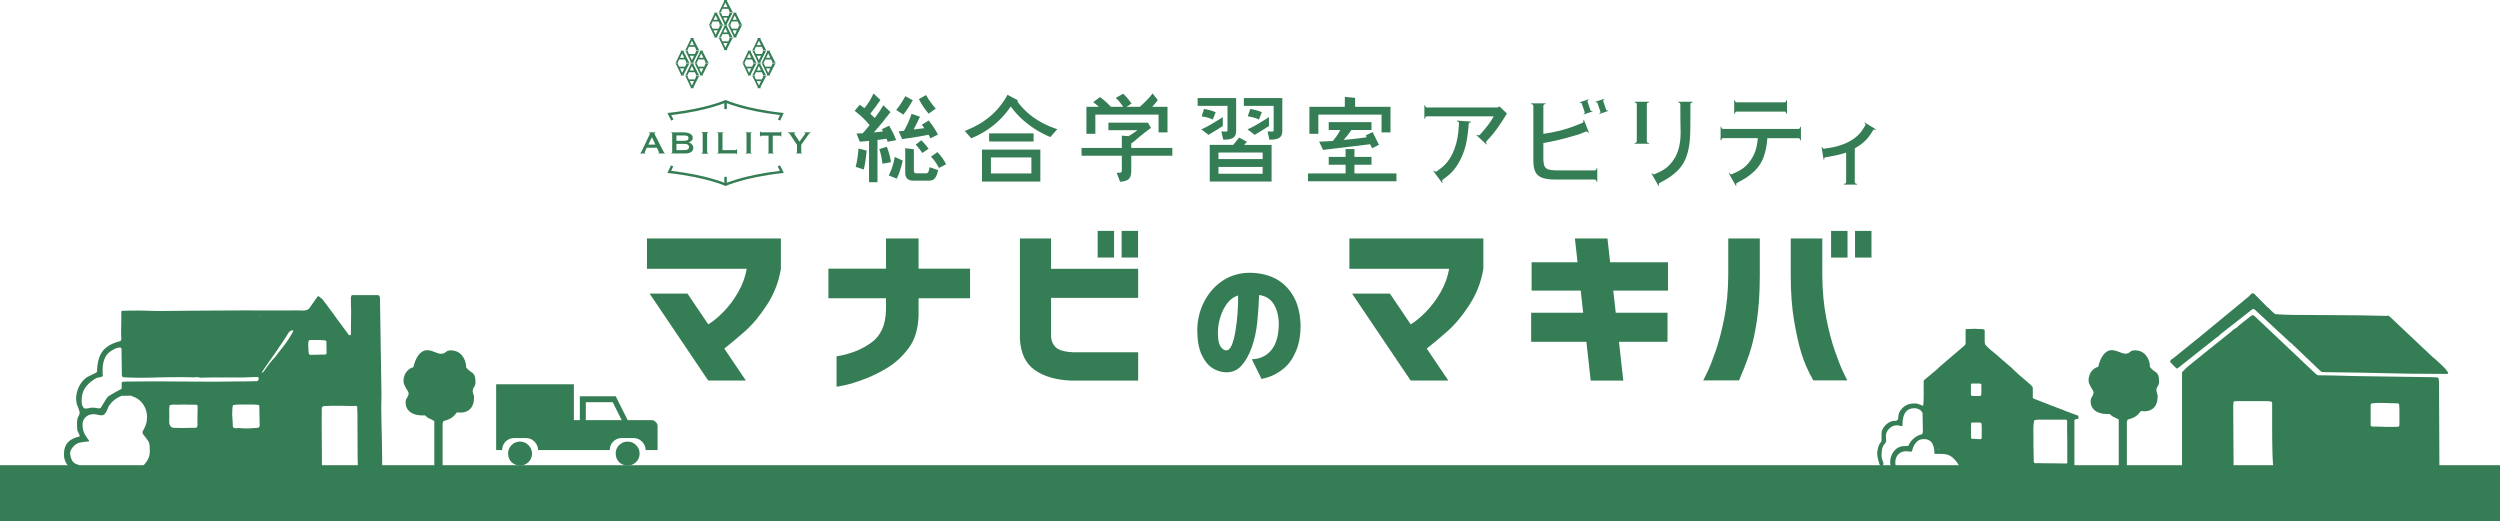<?xml version="1.0" encoding="UTF-8"?>
<svg id="_レイヤー_2" data-name="レイヤー 2" xmlns="http://www.w3.org/2000/svg" viewBox="0 0 2570.59 535.78">
  <defs>
    <style>
      .cls-1 {
        fill: #357d54;
      }
    </style>
  </defs>
  <g id="Design">
    <g>
      <path class="cls-1" d="M510.16,462.75v-67.61h79.91v36.88h6.15v-24.59h36.88l6.15,12.29,6.15,12.29h24.59c1.66,0,3.07,.64,4.23,1.92,1.28,1.15,1.92,2.56,1.92,4.22v24.59h-12.29c0-3.33-1.22-6.21-3.65-8.65-2.43-2.43-5.31-3.65-8.64-3.65h-12.29c-3.46,0-6.41,1.22-8.84,3.65-2.31,2.43-3.46,5.32-3.46,8.65h-73.76c0-3.33-1.22-6.21-3.65-8.65-2.43-2.43-5.31-3.65-8.64-3.65h-12.29c-3.46,0-6.4,1.22-8.84,3.65-2.3,2.43-3.46,5.32-3.46,8.65h-6.15Zm15.75,12.44c-2.31-2.43-3.46-5.38-3.46-8.84s1.15-6.21,3.46-8.64c2.43-2.43,5.38-3.65,8.84-3.65s6.21,1.22,8.64,3.65c2.43,2.43,3.65,5.31,3.65,8.64s-1.22,6.4-3.65,8.84c-2.43,2.3-5.32,3.46-8.64,3.46s-6.41-1.15-8.84-3.46Zm113.33-43.18l-6.15-12.29-3.07-6.15h-27.66v18.44h36.88Zm-2.69,43.18c-2.31-2.43-3.46-5.38-3.46-8.84s1.15-6.21,3.46-8.64c2.43-2.43,5.37-3.65,8.83-3.65s6.21,1.22,8.64,3.65c2.43,2.43,3.65,5.31,3.65,8.64s-1.22,6.4-3.65,8.84c-2.43,2.3-5.32,3.46-8.64,3.46s-6.41-1.15-8.83-3.46Z"/>
      <path class="cls-1" d="M487.51,397.94c-.95,1.23-1.42,2.58-1.42,4.03v.88c0,.29,.22,1.13,.66,2.5,.44,1.39,.66,2.23,.66,2.52v.88c0,5.53-1.53,9.64-4.59,12.33-3.05,2.69-7.35,3.67-12.87,2.95l-.88,.87c-1.9,2.47-3.82,4.25-5.78,5.35-1.98,1.09-4.41,2.01-7.32,2.73l-.88,2.19v47.57h-8.52v-49.76l-1.52-.87c-.88-.59-1.65-.99-2.3-1.2-.66-.22-1.23-.47-1.74-.76-.51-.29-1.1-.66-1.75-1.1-.66-.44-1.41-1.08-2.29-1.96-2.19,.15-4.44,.08-6.77-.22-2.34-.28-4.48-.94-6.43-1.96-1.98-1.02-3.58-2.44-4.81-4.26-1.24-1.82-1.87-4.11-1.87-6.88,0-1.89,.51-3.56,1.54-5.02,1.02-1.46,1.53-2.92,1.53-4.37,0-.58-.29-1.35-.88-2.29-.59-.94-1.21-1.97-1.86-3.06-.64-1.09-1.23-2.26-1.74-3.49-.52-1.23-.77-2.51-.77-3.82,0-2.47,.59-4.91,1.76-7.31,1.15-2.4,3.05-4.33,5.67-5.79,.29-.43,.77-.61,1.43-.54,.64,.07,1.11-.25,1.41-.99,.44-1.89,1.06-3.89,1.86-6,.79-2.11,1.85-4.04,3.16-5.79,1.3-1.75,2.87-3.13,4.68-4.15,1.83-1.02,3.97-1.31,6.45-.87,1.89,.29,3.97,.94,6.27,1.96,2.29,1.02,4.28,1.53,5.98,1.53,1.86,0,3.45-.59,4.77-1.75,1.32-1.17,2.91-1.75,4.81-1.75,5.08,0,9.05,1.75,11.88,5.24,2.84,3.49,4.26,7.57,4.26,12.22,1.32,1.74,2.54,2.98,3.71,3.71,1.17,.73,2.17,1.45,3.05,2.18,.88,.72,1.57,1.78,2.09,3.16,.49,1.38,.75,3.53,.75,6.43,0,1.89-.47,3.46-1.41,4.7Z"/>
      <path class="cls-1" d="M393.12,479.69c-.07,.82-.35,1.61-.85,2.36l-.57,.38-19.08,.38-3.59-.35-.57-.36c0-.24-.09-.69-.28-1.34-.19-.66-.29-1.11-.29-1.34v-2.46c0-1.01-.03-2.11-.09-3.31-.07-1.19-.1-2.36-.1-3.5v-2.07c-.12-7.18-.16-14.29-.09-21.35,.07-7.05,.03-14.23-.09-21.54,0-.25-.03-.69-.09-1.33-.06-.63-.1-1.32-.1-2.08v-3.4c-.26-.75-.78-1.1-1.6-1.04-.82,.06-1.48,.1-1.99,.1h-2.83c-1.51,0-3.15-.03-4.91-.1-1.77-.07-3.4-.1-4.92-.1h-10.2c-.37,0-.94,.03-1.7,.1-.76,.06-1.58,.1-2.46,.1h-3.59c-.63,.25-1.1,.47-1.41,.66-.32,.19-.61,.6-.86,1.23-.13,10.33-.13,20.53,0,30.61,.12,10.07,.19,20.28,.19,30.6,0,.26-.03,.63-.1,1.13-.06,.51-.34,.88-.84,1.13h-14.93c-1.27,0-2.52,.1-3.78,.28-1.25,.19-2.39,.28-3.4,.28h-7.37c-2.77,0-5.7-.03-8.79-.09-3.09-.07-6.01-.13-8.78-.19-2.77-.07-4.72-.16-5.86-.28h-32.69c-9.7,0-19.46,.25-29.29,.76-.5,0-1.61-.12-3.31-.38-1.7-.26-2.74-.38-3.11-.38-.88,0-2.52,.1-4.92,.28-2.39,.19-4.9,.28-7.56,.28s-5.2,.03-7.65,.1c-2.46,.06-4.13,.09-5.01,.09-.25,0-.84-.12-1.79-.38-.94-.26-1.54-.38-1.79-.38h-.38c-.75,.21-1.41,.42-1.98,.63-.57,.2-1.18,.32-1.79,.32-2.77,.12-5.67,.15-8.7,.09-3.02-.07-5.92-.41-8.69-1.04h-1.32c-1.01,0-1.86,.07-2.54,.19-.7,.13-1.36,.25-1.99,.38h-4.15c-1.13,0-2.52-.18-4.15-.57-.26,0-.38-.29-.38-.88,0-.48,.32-.9,.95-1.24,.63-.37,1.07-.65,1.32-.89,2.52-2.39,4.47-4.91,5.85-7.56,1.38-2.65,2.02-5.67,1.89-9.07,0-1.77-.09-3.62-.28-5.57-.18-1.95-.91-3.68-2.17-5.19-.12-.13-.37-.47-.75-1.04-.38-.57-.82-1.17-1.32-1.79-.51-.63-.95-1.2-1.32-1.7-.37-.5-.63-.82-.76-.95-.25-.5-.48-.88-.66-1.13-.19-.26-.28-.69-.28-1.33v-.38c1.63-2.9,2.83-5.48,3.59-7.75,.75-2.27,1.13-4.98,1.13-8.13-.13-4.15-1.27-7.99-3.4-11.53-2.15-3.52-5.05-6.17-8.7-7.93l-.94-.38c-.5-.25-1.7-.75-3.59-1.51l-9.64,.19c-1.63,.75-2.71,1.26-3.22,1.51-3.65,1.89-6.67,4.54-9.06,7.94-.63,.75-1.17,1.72-1.6,2.92-.45,1.2-.95,2.36-1.52,3.49-.56,1.14-1.26,2.11-2.07,2.93-.82,.83-1.86,1.23-3.12,1.23-1.39,0-2.71-.18-3.97-.57-1.25-.37-2.7-.57-4.34-.57-3.28,0-5.99,1.04-8.13,3.12-2.14,2.08-3.15,4.76-3.03,8.03,0,3.28,.63,6.17,1.89,8.7,1.26,2.52,2.84,4.91,4.73,7.17v.95c-3.66,.25-6.84,.66-9.55,1.23-2.7,.57-5.26,2.36-7.64,5.38-.51,.63-1.02,1.48-1.52,2.55-.5,1.06-.75,2.04-.75,2.93,.12,1.76,.53,3.65,1.22,5.67,.69,2.01,1.86,3.59,3.5,4.72,1.01,.63,2.11,1.1,3.31,1.42,1.19,.31,1.79,1.04,1.79,2.17,0,.63-.03,1.26-.09,1.89-.07,.63-.48,1.26-1.23,1.89h-1.33c-1.89,0-3.66-.47-5.29-1.42-1.64-.95-3.06-2.17-4.24-3.68-1.2-1.51-2.15-3.18-2.84-5-.7-1.82-1.04-3.55-1.04-5.19-.25-5.66,.97-10.07,3.68-13.21,2.71-3.14,6.83-5.28,12.37-6.41v-.76c-.13-.88-.5-1.85-1.13-2.93-.64-1.07-1.07-2.1-1.32-3.11v-1.51c0-.75-.07-1.44-.19-2.08v-3.59c0-1.5,.12-2.89,.37-4.15,.25-1,.69-2,1.32-3.01,.63-1.01,.94-2.14,.94-3.4v-.75c-.75-2.52-1.51-4.66-2.27-6.42-.75-1.76-1.2-4.02-1.32-6.79,0-4.03,.82-7.92,2.45-11.7,1.63-3.77,4.09-7.04,7.37-9.81,.5-.5,1.41-1.06,2.74-1.7,1.32-.63,2.64-1.26,3.97-1.88,1.32-.63,2.48-1.23,3.49-1.79,1.01-.57,1.51-.98,1.51-1.23,.13-9.18,2.02-16.2,5.67-21.04,3.65-4.84,9.76-8.34,18.32-10.47,.64-.63,.95-1.26,.95-1.89v-1.13c0-.63-.04-1.32-.1-2.08-.07-.75-.1-1.44-.1-2.08v-4.15c0-1.63,.03-3.36,.1-5.19,.06-1.83,.1-3.49,.1-5v-7.73c-.26-1.26,.3-1.89,1.69-1.89h1.7c.87,0,1.83-.03,2.83-.1,1.01-.06,1.89-.09,2.64-.09h1.89c5.79-.13,11.59-.06,17.38,.19,5.8,.25,11.58,.31,17.38,.18,13.73-.12,27.49-.25,41.28-.37,13.79-.13,27.54-.19,41.27-.19,8.94,0,17.85,.03,26.73,.1,8.88,.07,17.78,.03,26.73-.1,.76,0,1.67,.03,2.73,.1,1.07,.07,2.17,.07,3.31,0,1.14-.07,2.2-.25,3.21-.57,1.01-.32,1.82-.85,2.46-1.61l8.5-12.08c.26-.25,.57-.38,.94-.38h.38c.25,.25,.79,.69,1.61,1.32,.82,.63,1.35,1.07,1.6,1.32l.56,.38,12.09,16.25,.57,.94,13.98,18.89c.25,.63,.69,.94,1.32,.94,.76,0,1.2-.35,1.33-1.04,.12-.69,.12-1.29,0-1.79v-4.72c0-2.27,.03-4.66,.09-7.18,.06-2.52,.1-4.85,.1-6.99v-4.91c0-.13-.04-.73-.1-1.79-.06-1.07-.09-2.17-.09-3.31v-5.29c-.12-.25-.12-.94,0-2.08,.12-1.13,.51-1.83,1.14-2.08h26.24c1.02,0,1.65,.28,1.9,.85,.26,.57,.45,1.16,.57,1.79l1.52,97.65v3.39c0,1.64-.04,3.4-.1,5.28-.07,1.89-.09,3.71-.09,5.47v3.58c0,2.02,.05,5.66,.19,10.94,.12,5.28,.25,10.87,.38,16.78,.12,5.91,.21,11.51,.28,16.78,.07,5.28,.09,8.92,.09,10.94,.13,1,.16,1.91,.1,2.73Zm-127.61-91.73c-.38-.25-.69-.37-.94-.37-9.82,.51-19.68,.69-29.56,.57-9.9-.12-19.75-.06-29.57,.19-1.26-.5-2.2-.69-2.83-.57-.63,.13-1.58,.18-2.84,.18h-2.64c-1.39,0-2.93-.03-4.63-.09-1.7-.06-3.24-.09-4.63-.09h-2.64c-9.7,0-19.37,.16-29.01,.47-9.63,.32-19.23,.22-28.81-.29-.38,0-.82-.18-1.32-.57-.5-.38-.76-.69-.76-.94l-.38-26.82c0-1.13-.16-1.79-.47-1.98-.32-.19-.98-.28-1.98-.28-1.64,.12-3.06,.53-4.26,1.22-1.19,.69-2.49,1.42-3.87,2.18-2.27,1.38-4.03,3.09-5.29,5.1-1.25,2.02-2.17,4.23-2.73,6.61-.57,2.4-.85,4.85-.85,7.37s.07,4.73,.19,6.99c-1.39,.76-2.81,1.2-4.25,1.32-1.45,.12-2.86,.69-4.24,1.7-4.29,2.64-7.59,5.76-9.92,9.35-2.33,3.59-3.44,8.03-3.3,13.32,0,.38,.03,1.01,.09,1.88,.06,.89,.25,1.74,.57,2.55,.31,.82,.73,1.54,1.22,2.18,.5,.63,1.13,.94,1.89,.94,1.38,0,2.68-.16,3.88-.47,1.2-.31,2.48-.47,3.87-.47,1.14,0,2.27,.12,3.39,.37,1.13,.26,2.39,.38,3.78,.38,.38,0,.95-.57,1.7-1.7,.76-1.13,1.54-2.42,2.36-3.88,.82-1.44,1.63-2.8,2.46-4.06,.82-1.26,1.48-2.08,1.98-2.46,.38-.38,1.32-1,2.84-1.89,1.51-.88,3.09-1.79,4.72-2.74,1.63-.94,3.78-2.1,6.42-3.49v-5.85c0-.25,.16-.54,.47-.85,.32-.32,.59-.47,.85-.47h1.51c.88,0,1.57-.06,2.08-.18,20.15-.26,40.24-.26,60.26,0,20.02,.25,40.24,.18,60.64-.19h2.83c1.39,0,2.8-.03,4.25-.09,1.44-.07,2.8-.1,4.06-.1h2.46c1-.63,1.51-1.7,1.51-3.21,0-.25-.19-.5-.57-.76Zm-62.35,30.04c0-1.13-.38-1.74-1.13-1.79-.75-.07-1.63-.1-2.64-.1h-4.91c-1.02,0-1.99-.03-2.93-.09-.95-.06-1.54-.09-1.79-.09s-1.2,.03-2.84,.09c-1.64,.07-2.77,.09-3.4,.09-1.39,0-2.87-.03-4.44-.09-1.58-.06-3.05,.16-4.44,.66l-.37,.57c-.26,1.77-.36,3.62-.29,5.58,.07,1.95,.1,3.74,.1,5.38,0,1.13-.04,2.37-.1,3.68-.07,1.32,0,2.55,.19,3.68,.19,1.13,.63,2.11,1.32,2.93,.69,.83,1.86,1.29,3.49,1.42,3.4,.12,6.24,.19,8.5,.19s5.04-.07,8.31-.19h5.86c1.01-.63,1.48-1.76,1.42-3.4-.07-1.63-.09-2.77-.09-3.4v-2.64c0-1.51,.03-3.09,.09-4.72,.06-1.63,.09-3.15,.09-4.54v-3.21Zm63.48-.76c0-.38-.42-.66-1.23-.85-.82-.18-1.35-.28-1.6-.28-.51,0-1.33-.03-2.46-.09-1.13-.06-2.33-.09-3.59-.09h-9.64c-1.63,0-3.02,.03-4.16,.09-1.13,.07-2.58,.22-4.34,.48,0,.25-.1,.63-.29,1.13-.19,.5-.28,.87-.28,1.13,0,.38-.04,.91-.1,1.6-.06,.69-.09,1.42-.09,2.18s-.03,1.48-.09,2.17c-.07,.69-.09,1.11-.09,1.23,0,.51,.06,1.36,.18,2.55,.13,1.2,.22,2.49,.28,3.88,.06,1.39,.13,2.71,.19,3.97,.07,1.26,.09,2.08,.09,2.45,.63,1.13,1.7,1.64,3.22,1.51,1.5-.12,2.57-.18,3.2-.18,.13,0,.45,.03,.95,.09,.5,.07,1,.09,1.51,.09,.63,0,1.19,.03,1.7,.1,.5,.07,.82,.09,.94,.09h4.92c1.75-.12,3.43-.22,5-.28,1.58-.06,3.24-.22,5-.47,.25-.25,.5-.56,.76-.94,.25-.38,.37-.69,.37-.94l-.37-20.59Zm1.89-92.38c0-.13-.13-.19-.38-.19s-.38,.13-.38,.38c0,.12,.13,.12,.38,0,.25,0,.38-.07,.38-.19Zm30.04,15.49c-.75,.5-1.42,1.13-1.98,1.88-.57,.76-1.1,1.64-1.6,2.65-.51,1.01-1.13,2.01-1.89,3.02-.88,1.38-1.82,2.83-2.83,4.34-1.01,1.51-2.02,2.96-3.03,4.34-2.89,4.41-5.83,8.66-8.78,12.76-2.96,4.09-5.9,8.34-8.78,12.75l-.57,.94v.38c1-.38,1.73-.92,2.17-1.61,.44-.69,.92-1.35,1.42-1.99,.37-.5,.88-1.19,1.51-2.08,.63-.88,1.26-1.76,1.89-2.64,.63-.88,1.22-1.67,1.79-2.37,.57-.69,.91-1.1,1.04-1.23,.12-.13,.41-.44,.84-.94,.45-.5,.92-1.04,1.42-1.61,.5-.57,.97-1.1,1.41-1.6,.44-.5,.72-.82,.86-.95,.37-.5,.91-1.23,1.6-2.17,.69-.94,1.44-1.92,2.27-2.93,.82-1.01,1.58-1.95,2.26-2.83,.7-.88,1.17-1.51,1.42-1.89,.63-.75,1.54-1.95,2.74-3.59,1.19-1.63,2.36-3.34,3.5-5.1,1.13-1.76,2.14-3.43,3.02-5,.88-1.58,1.32-2.68,1.32-3.31-1.25,0-2.27,.26-3.02,.76Zm37.03,10.58c0-.26-.44-.57-1.32-.95-2.52-.25-4.54-.38-6.05-.38h-8.5c-1.39,0-2.2,.38-2.46,1.13-.26,1.38-.37,2.52-.37,3.4s.06,2.02,.18,3.4c0,1.13,.04,2.14,.09,3.02,.07,.88,.23,2.02,.48,3.4,.63,.63,1.07,.94,1.32,.94l15.87-.38,.95-.94-.19-12.66Z"/>
      <g>
        <path class="cls-1" d="M2136.92,430.71c-.35,0-.89,.06-1.63,.17-.74,.11-1.39,.34-1.96,.68l-.34,.35v52l-.34,.34c-.57,.46-1.64,.63-3.24,.51-1.58-.11-2.85-.11-3.74,0h-91.58l-14.83-.17c-.68,0-1.37-.06-2.05-.17-.67-.12-1.19-.51-1.53-1.19-.46-1.14-.77-2.14-.94-2.98-.17-.85-.6-1.85-1.27-2.98-1.6-2.62-3.59-4.95-5.98-6.99-2.38-2.04-5.25-3.18-8.61-3.41-3.36-.23-6.51-.29-9.47-.17l-.35-.52c0-1.81-.17-3.61-.5-5.37-.34-1.76-.88-3.33-1.63-4.69-.74-1.36-1.81-2.47-3.24-3.32-1.41-.86-3.22-1.28-5.37-1.28-2.84,0-5.06,.67-6.64,2.04-1.6,1.36-2.8,2.84-3.59,4.43-.8,1.6-1.37,3.08-1.71,4.44-.33,1.36-.67,2.04-1.01,2.04-.91,0-1.8-.08-2.64-.25-.86-.17-1.74-.26-2.65-.26-3.41,0-6.14,1.08-8.18,3.23-2.06,2.16-3.07,4.89-3.07,8.19,0,1.13,.11,2.18,.34,3.15,.21,.96,.33,1.9,.33,2.81,0,.57-.15,.88-.5,.94-.34,.05-.68,.09-1.03,.09-2.04,0-3.3-.83-3.76-2.48-.46-1.65-.67-3.27-.67-4.86,0-3.64,1.05-7.02,3.15-10.15,2.11-3.13,5.04-5.14,8.79-6.05,.69-.11,1.88-.17,3.58-.17s2.78-.11,3.24-.34c1.13-2.61,2.61-4.81,4.43-6.57,1.83-1.76,3.99-3.21,6.49-4.35,.68-.22,1.3-.4,1.87-.51,.57-.12,1.14-.46,1.71-1.02,.23-1.03,.34-1.77,.34-2.22v-3.23c0-.69-.03-1.77-.08-3.24-.06-1.48-.09-3.08-.09-4.78s-.03-3.3-.09-4.77c-.05-1.48-.08-2.5-.08-3.08-.69-1.48-1.8-2.64-3.33-3.5-1.54-.85-3.1-1.28-4.69-1.28-2.84,0-5.1,.54-6.74,1.62-1.64,1.09-2.9,2.47-3.76,4.18-.84,1.7-1.42,3.66-1.7,5.88-.29,2.21-.43,4.46-.43,6.73-1.15,0-2.13-.14-2.99-.43-.85-.28-1.73-.42-2.64-.42-3.07,0-5.74,1.14-8.01,3.41-2.27,2.28-3.42,4.89-3.42,7.85,0,.9,.06,1.68,.17,2.3,.11,.63,.17,1.33,.17,2.14,0,1.13-.51,2.24-1.53,3.32-1.03,1.09-1.71,2.19-2.06,3.33-.46,1.25-.75,2.59-.93,4.01-.17,1.42-.26,2.76-.26,4.01,0,2.73,.56,5.2,1.7,7.42,1.14,2.21-1.46,4.25,.26,6.19l-.69,.69,.26,.03c-.8,0-1.55-.66-2.3-1.97-.74-1.31-1.35-2.79-1.87-4.43-.51-1.65-.94-3.27-1.29-4.86-.34-1.59-.51-2.73-.51-3.41,0-3.64,.63-6.94,1.88-9.89,.23-.56,.7-1.28,1.44-2.13,.74-.86,1.12-1.73,1.12-2.64v-7.16c0-1.36,.34-2.73,1.01-4.09,.68-1.37,1.54-2.61,2.56-3.76,1.03-1.13,2.17-2.1,3.41-2.89,1.26-.8,2.5-1.37,3.76-1.71,.78-.22,1.75-.34,2.9-.34,1.24,0,2.16-.29,2.73-.85,.46-.23,.69-.75,.69-1.54,0-.23,.05-.71,.17-1.45,.1-.74,.17-1.22,.17-1.45,.21-1.94,.84-3.67,1.87-5.21,1.01-1.53,2.24-2.86,3.67-4.01,1.41-1.14,3.03-1.98,4.85-2.56,1.82-.57,3.63-.85,5.46-.85h2.21c.23,0,.97,.2,2.22,.59,1.26,.4,2.23,.71,2.9,.94,.57,.34,.88,.54,.94,.6,.06,.05,.37,.09,.94,.09,.33,0,.5-.23,.5-.68,.34-3.98,.49-8.15,.43-12.53-.05-4.38-.09-8.44-.09-12.2,.23-.34,.46-.63,.69-.85,.23-.23,.46-.45,.68-.68l13.64-11.42,1.2-1.36,24.73-21.15c.55-.57,1.07-1.05,1.53-1.45,.46-.4,.69-.99,.69-1.79v-14.16l.34-.34c.11,0,.68-.02,1.7-.09,1.03-.05,2.27-.1,3.75-.17,1.47-.05,2.62-.08,3.42-.08h.33c.35,0,.89,.03,1.63,.08,.74,.06,1.5,.08,2.3,.08s1.56,.04,2.3,.09c.74,.06,1.29,.09,1.63,.09,.56,0,1.07,.12,1.53,.34,.46,.23,.69,.63,.69,1.2v11.94c.23,1.48,.46,2.33,.69,2.56,1.81,2.16,3.88,4.15,6.21,5.97,2.33,1.81,4.53,3.63,6.58,5.46,2.96,2.73,6,5.37,9.12,7.93,3.13,2.56,6.17,5.31,9.13,8.27l.33,.34c.46,.57,1.37,1.42,2.73,2.56,1.37,1.13,2.81,2.36,4.35,3.66,1.53,1.32,2.99,2.57,4.34,3.76,1.37,1.19,2.33,2.02,2.9,2.47,.34,.23,1.2,1.08,2.56,2.56l.51,1.36v10.06c0,.22,.18,.48,.52,.77,.34,.28,.63,.43,.86,.43l19.27,7.51c.23,0,.46,.05,.69,.17,.21,.12,.39,.17,.5,.17l.69,.34c.23,.12,.8,.34,1.72,.69,.9,.34,1.84,.68,2.81,1.02,.96,.34,1.87,.68,2.73,1.02,.85,.34,1.39,.57,1.62,.68l.69,.34,14.67,5.46c.1,.23,.17,.51,.17,.85v.69c0,.91-.07,1.48-.17,1.7Zm-143.59,31.55c0-.23-.11-.34-.34-.34s-.34,.12-.34,.34,.11,.34,.34,.34,.34-.11,.34-.34Zm23.02,19.44v.34l.33-.69-.33,.35Zm20.97-81.86v-4.43c-.46-.68-.98-1.03-1.53-1.03h-8.7l-.52,.85v10.57c0,.69,.34,1.09,1.03,1.2,.67,.11,1.19,.17,1.53,.17h6.83c.67-.22,1.07-.56,1.19-1.02,.12-.45,.17-1.08,.17-1.88v-4.43Zm.34,37.85l-.34-2.56-.34-.34c-.23,0-.57-.11-1.02-.34h-8.53l-.68,.68c-.12,2.84-.17,4.72-.17,5.62s.03,2.17,.09,3.76c.06,1.59,.09,2.95,.09,4.09v1.87l.68,.85c.9-.23,1.87-.26,2.9-.08,1.01,.17,1.98,.26,2.9,.26,.56,0,1.44,.02,2.64,.08,1.19,.06,1.78-.49,1.78-1.62v-12.28Zm88,30.36v-12.11c0-2.39-.03-4.94-.08-7.67-.06-2.73-.09-5.29-.09-7.68v-6.82c0-.68-.11-1.31-.34-1.87l-.34-.35h-29.17c-.23,0-.84,.06-1.87,.17-1.03,.12-1.66,.29-1.87,.51l-.35,.34c-.57,2.96-.83,6-.77,9.13,.06,3.13,.09,6.16,.09,9.12v7.68c0,.68,.03,1.79,.09,3.32,.06,1.53,.09,3.15,.09,4.86s.03,3.3,.09,4.77c.06,1.48,.08,2.56,.08,3.24,.23,1.14,.9,1.68,2.05,1.62,1.14-.06,2.16-.09,3.07-.09,.68,0,2.33,.03,4.94,.09,2.61,.06,5.4,.09,8.35,.09s5.74,.03,8.35,.09c2.61,.06,4.27,.09,4.96,.09h1.19c.34,0,.68-.03,1.03-.09,.34-.06,.51-.37,.51-.94v-7.5Z"/>
        <path class="cls-1" d="M2218.71,397.11c-.93,1.21-1.4,2.52-1.4,3.95v.86c0,.29,.22,1.1,.64,2.45,.43,1.36,.64,2.18,.64,2.47v.86c0,5.42-1.5,9.44-4.49,12.08-2.99,2.63-7.2,3.6-12.61,2.89l-.86,.86c-1.86,2.42-3.74,4.17-5.66,5.24-1.94,1.07-4.32,1.97-7.17,2.67l-.86,2.14v46.61h-8.35v-48.75l-1.49-.85c-.86-.57-1.61-.97-2.26-1.18-.64-.21-1.2-.46-1.7-.75-.5-.28-1.08-.64-1.72-1.08-.65-.43-1.38-1.06-2.24-1.92-2.15,.14-4.35,.08-6.63-.22-2.29-.28-4.39-.92-6.3-1.92-1.94-1-3.51-2.39-4.71-4.17-1.22-1.78-1.83-4.03-1.83-6.74,0-1.85,.5-3.49,1.5-4.91,1-1.43,1.5-2.86,1.5-4.28,0-.56-.29-1.32-.86-2.25-.58-.92-1.18-1.93-1.83-2.99-.63-1.06-1.2-2.21-1.7-3.42-.51-1.21-.75-2.46-.75-3.74,0-2.42,.58-4.81,1.72-7.17,1.13-2.35,2.99-4.24,5.55-5.67,.29-.42,.75-.6,1.4-.53,.63,.07,1.09-.25,1.38-.97,.43-1.85,1.04-3.81,1.83-5.88,.77-2.07,1.81-3.96,3.1-5.67,1.27-1.71,2.81-3.07,4.59-4.06,1.79-1,3.89-1.28,6.32-.85,1.85,.29,3.89,.92,6.15,1.92,2.24,1,4.19,1.5,5.86,1.5,1.83,0,3.38-.57,4.67-1.71,1.29-1.14,2.85-1.71,4.71-1.71,4.98,0,8.87,1.71,11.64,5.13,2.78,3.42,4.17,7.41,4.17,11.97,1.29,1.71,2.49,2.92,3.64,3.64,1.15,.72,2.13,1.42,2.99,2.14,.86,.71,1.54,1.75,2.04,3.1,.48,1.35,.73,3.46,.73,6.3,0,1.85-.47,3.39-1.38,4.61Z"/>
        <path class="cls-1" d="M2516.44,384.4c-.53,.06-1.09,.09-1.67,.09-12.57,0-25.19-.09-37.88-.26-12.68-.18-25.36-.44-38.05-.79-3.05-.12-6.81-.2-11.27-.26-4.46-.06-8.93-.12-13.39-.18-4.46-.06-8.78-.12-12.95-.17-4.16-.06-7.42-.12-9.77-.18-2.35-.06-3.64-.09-3.88-.09l-1.41-.88-30.3-28.89-.87-.53-36.47-33.82c-.24-.47-.65-.7-1.23-.7-1.06,0-1.7,.23-1.94,.7l-32.59,25.55c-.47,.47-.97,1-1.5,1.58-.53,.59-1.14,1-1.84,1.24l-40.52,32.06h-.88c-.12-.12-.43-.41-.96-.88-.53-.47-1.18-1.08-1.94-1.84-.76-.77-1.32-1.38-1.67-1.85-.59-.59-1.06-1.03-1.41-1.32-.35-.3-.53-.79-.53-1.5,0-.47,.24-.94,.71-1.41,.47-.47,.99-.82,1.58-1.06l24.67-19.9,1.4-1.06,51.27-42.28c.7-.47,1.55-1.29,2.56-2.47,.99-1.17,1.91-1.77,2.73-1.77h.35l1.41,.88c.47,.47,1.32,1.35,2.56,2.64,1.23,1.3,2.55,2.64,3.96,4.05,1.41,1.41,2.73,2.73,3.96,3.96,1.23,1.24,2.08,2.09,2.55,2.56,1.42,1.06,2.79,2.32,4.14,3.79,1.35,1.47,2.73,2.67,4.15,3.61,6.22,.47,12.5,.74,18.85,.79,6.34,.06,12.5,.09,18.49,.09,8.45,0,16.76,.06,24.93,.17,8.16,.12,16.47,.18,24.93,.18,.59,0,2.17,.03,4.75,.09,2.58,.06,5.32,.12,8.2,.18,2.87,.06,5.57,.12,8.1,.18,2.52,.06,4.07,.09,4.67,.09,1.41,0,2.38-.06,2.91-.18,.53-.12,1.26,.29,2.2,1.24l43.87,41.39c.23,.24,.7,.62,1.41,1.15,.71,.53,1.18,.91,1.41,1.14,.82,.71,1.82,1.62,3,2.73,1.17,1.12,2.31,2.2,3.43,3.26,1.12,1.06,2.08,2,2.91,2.82,.82,.82,1.24,1.29,1.24,1.41l2.47,3.34v.36c0,.59-.26,.91-.79,.96Zm-8.19,94.16c0,1.17-.12,2.46-.36,3.87h-.89c-.82,0-2.17-.09-4.04-.27-1.88-.17-3.23-.26-4.06-.26-26.19,.23-52.35,0-78.48-.7-26.13-.71-52.29-.95-78.48-.71l-4.23-.53-.35-.35c0-.24-.06-1.12-.18-2.64-.12-1.53-.24-3.38-.35-5.55-.12-2.18-.18-3.85-.18-5.02-.24-8.69-.35-17.38-.35-26.07v-26.07c-.36-.94-.65-1.41-.89-1.41l-3.7-.36h-32.59l-2.46,.36c-.23,2.11-.36,3.52-.36,4.22v5.64c0,9.17,.06,18.56,.18,28.19,.12,9.63,.18,19.02,.18,28.18,0,.47-.06,.97-.18,1.49-.11,.53-.52,.79-1.23,.79h-46.5c-.24,0-.8-.09-1.68-.27-.88-.17-1.55-.26-2.02-.26-.24,0-.53-.12-.88-.35-.36-.24-.53-.59-.53-1.06v-96.36l.53-.88c.47-.47,1.29-1.29,2.46-2.47,1.18-1.17,1.87-1.87,2.12-2.11l23.25-18.85,.53-.36,22.19-17.79c.95-1.17,2.11-2.08,3.53-2.73,1.41-.64,2.58-1.61,3.52-2.91l13.57-10.75h1.06c.58,0,1,.09,1.23,.26,.24,.18,.7,.62,1.42,1.32l60.6,57.25c.23,.24,.76,.71,1.58,1.41,.82,.7,1.52,1.17,2.11,1.41,1.53,0,4.26,.03,8.19,.09,3.93,.06,8.13,.15,12.6,.26,4.45,.12,8.69,.24,12.68,.36,3.99,.12,6.81,.17,8.46,.17,12.44,.24,24.84,.41,37.17,.53,12.33,.12,24.72,.29,37.17,.53,.59,0,1.44,.03,2.55,.09,1.12,.06,2.09,.12,2.92,.17,.82,.06,1.29,.09,1.4,.09l.89,.53,.53,3.69c0,13.86,.06,27.6,.17,41.22,.12,13.63,.18,27.36,.18,41.22v3.7Zm-154.32-124.37v-.36c0,.47,.2,.82,.61,1.06,.41,.24,.73,.47,.97,.71-1.06,0-1.59-.47-1.59-1.41Zm113.26,76.45v-8.28c0-.58-.03-1.44-.08-2.55-.06-1.12-.12-2.06-.18-2.82-.06-.76-.08-1.2-.08-1.32l-.88-.88c-3.17-.12-5.85-.2-8.02-.26-2.18-.06-4.44-.12-6.78-.18-2.35-.06-4.29-.09-5.82-.09h-.35c-.59,0-1.71,.09-3.35,.27-1.65,.17-2.7,.26-3.17,.26-.59,.59-.88,1.06-.88,1.41v21.49l.35,.36c.94,.47,1.73,.68,2.38,.61,.64-.06,1.56-.08,2.73-.08,.23,0,.88,.02,1.94,.08,1.06,.06,2.16,.09,3.34,.09,1.29,0,2.47,.03,3.52,.09,1.06,.06,1.7,.09,1.94,.09h10.22c.59,0,1.52-.12,2.82-.35l.35-2.29v-5.64Z"/>
      </g>
      <polygon class="cls-1" points="0 535.78 0 478.34 2570.59 478.34 2570.59 535.78 770.95 535.78 0 535.78"/>
      <g>
        <g>
          <g>
            <path class="cls-1" d="M804.07,115.98c-19.65-2.18-34.23-5.59-42.99-8.07-9.5-2.69-14.42-4.88-14.47-4.91l-.53-.24-.53,.24s-4.91,2.2-14.38,4.88c-8.78,2.49-23.39,5.91-43.08,8.09l-1.84,.2,3.89,7.85,2.32-1.15-2.26-4.55c18.95-2.21,33.06-5.54,41.66-7.97,6.42-1.82,10.69-3.38,12.92-4.26v6.13h2.58v-6.13c2.23,.88,6.5,2.44,12.92,4.26,8.61,2.44,22.74,5.76,41.72,7.97l-2.11,4.58,2.35,1.08,3.6-7.83-1.79-.2Z"/>
            <path class="cls-1" d="M802.02,169.99l-2.32,1.15,2.25,4.55c-18.95,2.21-33.06,5.53-41.67,7.96-6.42,1.82-10.7,3.38-12.92,4.27v-6.14h-2.58v6.13c-2.23-.88-6.51-2.45-12.92-4.26-8.61-2.43-22.74-5.76-41.72-7.97l2.1-4.58-2.35-1.08-3.6,7.83,1.78,.2c19.65,2.18,34.23,5.59,43,8.07,9.5,2.69,14.42,4.89,14.47,4.9l.53,.24,.53-.25s4.91-2.19,14.39-4.88c8.78-2.49,23.38-5.91,43.07-8.09l1.85-.21-3.9-7.85Z"/>
            <g>
              <path class="cls-1" d="M708.06,146.35l.25-.09c1.09-.38,2.04-.93,2.83-1.62,.76-.67,1.14-1.64,1.14-2.88,0-1.04-.26-1.93-.79-2.63-.54-.71-1.27-1.3-2.15-1.74-.9-.45-1.96-.78-3.14-.99-1.19-.21-2.44-.31-3.71-.31h-12.49v.31c.97,.07,1.18,.56,1.18,.98v19.12c0,.42-.21,.91-1.18,.98v.31h14.77c1.29,0,2.46-.15,3.48-.43,1.01-.29,1.87-.69,2.56-1.2,.68-.51,1.2-1.11,1.55-1.79,.35-.68,.52-1.44,.52-2.24,0-1.52-.42-2.6-1.29-3.52-1.87-2.13-3.52-2.25-3.52-2.25Zm-12.54-7.09h7.81c1.29,0,2.37,.16,3.22,.5,.92,.36,1.39,1.12,1.39,2.25s-.47,1.9-1.39,2.26c-.85,.33-1.94,.5-3.22,.5h-7.81v-5.51Zm11.76,14.25c-.82,.58-2.11,.86-3.94,.86h-7.81v-6.44h7.81c1.83,0,3.13,.28,3.94,.86,.83,.59,1.25,1.38,1.25,2.35s-.42,1.76-1.25,2.36Z"/>
              <path class="cls-1" d="M722.67,137.38v19.12c0,.34-.15,.9-1.09,.98v.31h6.54v-.31c-.95-.07-1.09-.64-1.09-.98v-19.12c0-.35,.15-.9,1.09-.98v-.31h-6.54v.31c.94,.08,1.09,.63,1.09,.98Z"/>
              <path class="cls-1" d="M722.67,137.38v19.12c0,.34-.15,.9-1.09,.98v.31h6.54v-.31c-.95-.07-1.09-.64-1.09-.98v-19.12c0-.35,.15-.9,1.09-.98v-.31h-6.54v.31c.94,.08,1.09,.63,1.09,.98Z"/>
              <path class="cls-1" d="M742.89,154.37v-16.99c0-.42,.21-.91,1.18-.98v-.31h-6.79v.31c1.04,.06,1.26,.56,1.26,.98v19.12c0,.42-.23,.92-1.26,.98v.31h18.66c.44,0,.8,.03,1.08,.09,.23,.05,.5,.21,.56,.71h.32v-5.32h-.33c-.05,.31-.21,.56-.47,.75-.31,.23-.7,.34-1.17,.34h-13.05Z"/>
              <path class="cls-1" d="M767.6,137.38v19.12c0,.34-.15,.9-1.1,.98v.31h6.54v-.31c-.95-.07-1.09-.64-1.09-.98v-19.12c0-.35,.15-.9,1.09-.98v-.31h-6.54v.31c.95,.08,1.1,.63,1.1,.98Z"/>
              <path class="cls-1" d="M783.07,136.09c-.3,0-.58-.08-.86-.24-.26-.15-.41-.41-.46-.77h-.32v5.44h.32c.04-.36,.2-.62,.46-.77,.28-.16,.56-.25,.86-.25h7.17v16.99c0,.32-.1,.57-.32,.75-.14,.11-.28,.18-.44,.22v.33h6.03v-.31c-.8-.09-.93-.64-.93-.98v-16.99h7.18c.29,0,.58,.09,.85,.25,.26,.15,.41,.41,.46,.77h.32v-5.44h-.32c-.04,.35-.19,.61-.46,.77-.27,.16-.56,.24-.85,.24h-18.7Z"/>
              <path class="cls-1" d="M822.05,145.62l5.14-7.06c.23-.35,.4-.61,.54-.8,.17-.23,.26-.46,.26-.68,0-.18-.08-.49-.58-.6-.2-.04-.38-.07-.55-.08v-.31h6.91v.31c-.16,.01-.31,.03-.45,.06-.22,.05-.46,.16-.7,.34-.22,.17-.47,.41-.72,.72-.24,.3-.53,.7-.87,1.21l-7.2,10.21v7.57c0,.34,.14,.89,.97,.98v.31h-6.2v-.32c.21-.03,.38-.1,.54-.22,.16-.12,.35-.34,.35-.75v-7.57l-7.56-11.44c-.22-.31-.55-.57-.99-.79-.34-.16-.64-.27-.9-.3v-.32h7.7v.31c-.2,.02-.38,.05-.55,.11-.19,.05-.5,.23-.5,.74,0,.16,.08,.44,.64,1.33l4.74,7.04Z"/>
              <path class="cls-1" d="M682.48,156.33q-.03-.05-.07-.13c-.83-1.61-8.72-17.08-8.72-17.08-.2-.36-.35-.67-.45-.9-.11-.25-.17-.51-.17-.77,0-.5,.23-.72,.42-.81,.15-.08,.31-.19,.47-.25v-.31h-6.66v.31c.18,.06,.36,.18,.52,.28,.19,.11,.41,.34,.41,.79,0,.27-.08,.56-.25,.9-.16,.31-.33,.64-.53,1.02l-7.81,16.42c-.2,.4-.42,.77-.63,1.08-.21,.31-.49,.51-.83,.6v.3h5.53v-.27c-.69-.07-.8-.45-.8-.68,0-.29,.15-.74,.44-1.37l1.74-3.59h10.35l1.77,3.75c.25,.49,.37,.88,.37,1.2,0,.25-.14,.46-.38,.59-.1,.05-.21,.09-.3,.12v.26h6.96v-.31c-.69,0-1.33-1.07-1.37-1.15Zm-15.87-7.61l3.7-7.65,3.62,7.65h-7.32Z"/>
            </g>
            <g>
              <g>
                <g>
                  <g>
                    <path class="cls-1" d="M708.42,63.83l-.04-.07c-.47-.93-5.01-9.81-5.06-9.9-.11-.2-.2-.38-.26-.52-.07-.15-.1-.31-.1-.47,0-.31,.14-.45,.27-.52,.03-.01,.06-.04,.1-.06,.05-.03,.09-.05,.14-.08v-.1h-3.77v.1c.06,.03,.13,.06,.19,.1,.03,.02,.06,.03,.08,.05,.12,.07,.26,.21,.26,.5,0,.16-.05,.34-.15,.55-.08,.17-.18,.36-.31,.59l-4.53,9.51c-.12,.24-.24,.45-.37,.63-.12,.18-.28,.29-.47,.36v.09h3.11v-.07c-.4-.05-.46-.29-.46-.44,0-.18,.08-.43,.26-.81l1.02-2.11h6.06l1.04,2.2c.14,.28,.22,.52,.22,.71,0,.16-.09,.3-.25,.38-.05,.02-.1,.04-.14,.06v.07h3.93v-.09c-.43-.04-.79-.68-.79-.69Zm-9.23-4.38l2.22-4.6,2.17,4.6h-4.4Z"/>
                    <path class="cls-1" d="M709.2,65.26v-.09h-3.93v.07s.09,.04,.14,.06c.16,.08,.25,.22,.25,.38,0,.19-.07,.42-.22,.71l-1.04,2.19h-6.06l-1.02-2.11c-.18-.38-.26-.63-.26-.81,0-.14,.06-.38,.46-.44v-.07h-3.11v.09c.19,.06,.35,.18,.47,.36,.12,.19,.25,.4,.37,.63l4.53,9.51c.12,.23,.22,.42,.31,.59,.1,.21,.15,.39,.15,.54,0,.29-.14,.43-.26,.5-.02,.01-.05,.03-.08,.05-.06,.04-.12,.07-.19,.1v.1h3.77v-.1s-.1-.05-.14-.07c-.03-.02-.07-.04-.1-.06-.13-.06-.27-.2-.27-.51,0-.15,.03-.31,.1-.46,.06-.14,.15-.32,.26-.52,.05-.09,4.59-8.97,5.06-9.9l.04-.08s.36-.64,.79-.68Zm-5.62,5.07l-2.17,4.6-2.22-4.6h4.4Z"/>
                  </g>
                  <g>
                    <path class="cls-1" d="M728.07,63.83l-.04-.07c-.47-.93-5.01-9.81-5.06-9.9-.11-.2-.2-.38-.26-.52-.07-.15-.1-.31-.1-.47,0-.31,.14-.45,.27-.52,.03-.01,.07-.04,.1-.06,.05-.03,.1-.05,.14-.08v-.1h-3.76v.1c.07,.03,.13,.06,.19,.1,.03,.02,.05,.03,.08,.05,.12,.07,.26,.21,.26,.5,0,.16-.05,.34-.15,.55-.09,.17-.18,.36-.31,.59l-4.52,9.51c-.12,.24-.24,.45-.37,.63-.12,.18-.28,.29-.47,.36v.09h3.11v-.07c-.4-.05-.46-.29-.46-.44,0-.18,.08-.43,.26-.81l1.02-2.11h6.06l1.04,2.2c.14,.28,.21,.52,.21,.71,0,.16-.09,.3-.24,.38-.05,.02-.1,.04-.14,.06v.07h3.94v-.09c-.43-.04-.79-.68-.79-.69Zm-9.22-4.38l2.22-4.6,2.17,4.6h-4.4Z"/>
                    <path class="cls-1" d="M728.86,65.26v-.09h-3.94v.07s.09,.04,.14,.06c.16,.08,.24,.22,.24,.38,0,.19-.07,.42-.21,.71l-1.04,2.19h-6.06l-1.02-2.11c-.18-.38-.26-.63-.26-.81,0-.14,.06-.38,.46-.44v-.07h-3.11v.09c.19,.06,.35,.18,.47,.36,.12,.19,.25,.4,.37,.63l4.52,9.51c.12,.23,.22,.42,.31,.59,.1,.21,.15,.39,.15,.54,0,.29-.14,.43-.26,.5-.03,.01-.05,.03-.08,.05-.07,.04-.13,.07-.19,.1v.1h3.76v-.1s-.09-.05-.14-.07c-.03-.02-.07-.04-.1-.06-.12-.06-.27-.2-.27-.51,0-.15,.03-.31,.1-.46,.06-.14,.15-.32,.26-.52,.05-.09,4.59-8.97,5.06-9.9l.04-.08s.36-.64,.79-.68Zm-5.62,5.07l-2.17,4.6-2.22-4.6h4.4Z"/>
                  </g>
                  <g>
                    <g>
                      <path class="cls-1" d="M718.47,50.8l-.04-.08c-.47-.92-5.01-9.8-5.05-9.9-.11-.2-.2-.38-.27-.52-.06-.15-.1-.31-.1-.46,0-.31,.15-.45,.27-.51,.03-.02,.07-.04,.1-.05,.05-.03,.1-.06,.14-.08v-.1h-3.77v.1c.07,.03,.13,.07,.19,.1,.03,.02,.05,.03,.08,.05,.12,.07,.26,.21,.26,.5,0,.16-.05,.34-.15,.54-.09,.17-.19,.36-.31,.59l-4.53,9.51c-.12,.23-.24,.45-.37,.63-.12,.18-.28,.3-.47,.36v.1h3.11v-.07c-.4-.05-.46-.29-.46-.44,0-.18,.08-.43,.26-.81l1.02-2.11h6.06l1.04,2.2c.15,.29,.22,.52,.22,.72,0,.16-.09,.3-.25,.38-.05,.03-.1,.05-.15,.06v.07h3.94v-.09c-.43-.05-.79-.68-.79-.69Zm-9.23-4.39l2.22-4.59,2.17,4.59h-4.4Z"/>
                      <path class="cls-1" d="M719.26,52.22v-.09h-3.94v.07s.09,.04,.15,.06c.16,.08,.25,.22,.25,.38,0,.19-.07,.43-.22,.72l-1.04,2.19h-6.06l-1.02-2.11c-.18-.38-.26-.63-.26-.81,0-.14,.06-.38,.46-.44v-.07h-3.11v.09c.19,.06,.35,.18,.47,.36,.13,.18,.25,.4,.37,.63l4.53,9.51c.12,.24,.22,.42,.31,.59,.1,.2,.15,.38,.15,.54,0,.29-.14,.43-.26,.5-.03,.02-.05,.03-.08,.05-.06,.04-.12,.07-.19,.1v.1h3.77v-.1s-.1-.04-.14-.07c-.03-.02-.06-.04-.1-.06-.12-.06-.27-.2-.27-.51,0-.15,.04-.31,.1-.46,.06-.14,.15-.32,.27-.52,.04-.09,4.58-8.97,5.05-9.9l.04-.08s.36-.64,.79-.69Zm-5.62,5.08l-2.17,4.59-2.22-4.59h4.4Z"/>
                    </g>
                    <g>
                      <path class="cls-1" d="M718.47,76.87l-.04-.08c-.47-.92-5.01-9.81-5.05-9.9-.11-.2-.2-.38-.27-.52-.06-.15-.1-.31-.1-.46,0-.31,.15-.45,.27-.51,.03-.02,.07-.04,.1-.06,.05-.03,.1-.06,.14-.08v-.1h-3.77v.1c.07,.03,.13,.07,.19,.1,.03,.02,.05,.04,.08,.05,.12,.07,.26,.21,.26,.5,0,.16-.05,.34-.15,.54-.09,.17-.19,.36-.31,.59l-4.53,9.51c-.12,.23-.24,.45-.37,.63-.12,.17-.28,.29-.47,.36v.1h3.11v-.07c-.4-.06-.46-.29-.46-.44,0-.17,.08-.43,.26-.81l1.02-2.11h6.06l1.04,2.19c.15,.29,.22,.52,.22,.71,0,.16-.09,.3-.25,.38-.05,.03-.1,.05-.15,.06v.07h3.94v-.09c-.43-.04-.79-.68-.79-.69Zm-9.23-4.39l2.22-4.59,2.17,4.59h-4.4Z"/>
                      <path class="cls-1" d="M719.26,78.29v-.09h-3.94v.07s.09,.03,.15,.06c.16,.08,.25,.22,.25,.38,0,.19-.07,.43-.22,.71l-1.04,2.2h-6.06l-1.02-2.11c-.18-.38-.26-.64-.26-.81,0-.14,.06-.38,.46-.44v-.07h-3.11v.09c.19,.06,.35,.18,.47,.36,.13,.18,.25,.4,.37,.63l4.53,9.51c.12,.23,.22,.42,.31,.59,.1,.21,.15,.39,.15,.54,0,.28-.14,.43-.26,.5-.03,.02-.05,.03-.08,.05-.06,.04-.12,.07-.19,.1v.1h3.77v-.1s-.1-.05-.14-.08c-.03-.02-.06-.04-.1-.06-.12-.07-.27-.21-.27-.52,0-.16,.04-.31,.1-.46,.06-.14,.15-.32,.27-.52,.04-.09,4.58-8.98,5.05-9.89l.04-.08s.36-.64,.79-.69Zm-5.62,5.07l-2.17,4.59-2.22-4.59h4.4Z"/>
                    </g>
                  </g>
                </g>
                <g>
                  <g>
                    <path class="cls-1" d="M777.29,63.83l-.04-.07c-.47-.93-5.01-9.81-5.06-9.9-.11-.2-.2-.38-.26-.52-.07-.15-.11-.31-.11-.47,0-.31,.15-.45,.27-.52,.04-.01,.07-.04,.11-.06,.04-.03,.1-.05,.14-.08v-.1h-3.76v.1c.06,.03,.13,.06,.19,.1,.03,.02,.06,.03,.09,.05,.12,.07,.26,.21,.26,.5,0,.16-.04,.34-.15,.55-.09,.17-.19,.36-.31,.59l-4.53,9.51c-.12,.24-.24,.45-.37,.63-.12,.18-.28,.29-.47,.36v.09h3.1v-.07c-.4-.05-.46-.29-.46-.44,0-.18,.08-.43,.26-.81l1.02-2.11h6.06l1.03,2.2c.15,.28,.22,.52,.22,.71,0,.16-.09,.3-.25,.38-.05,.02-.09,.04-.14,.06v.07h3.93v-.09c-.43-.04-.78-.68-.78-.69Zm-9.23-4.38l2.22-4.6,2.17,4.6h-4.39Z"/>
                    <path class="cls-1" d="M778.08,65.26v-.09h-3.93v.07s.09,.04,.14,.06c.16,.08,.25,.22,.25,.38,0,.19-.07,.42-.22,.71l-1.03,2.19h-6.06l-1.02-2.11c-.18-.38-.26-.63-.26-.81,0-.14,.06-.38,.46-.44v-.07h-3.1v.09c.19,.06,.35,.18,.47,.36,.13,.19,.25,.4,.37,.63l4.53,9.51c.12,.23,.22,.42,.31,.59,.1,.21,.15,.39,.15,.54,0,.29-.14,.43-.26,.5-.03,.01-.05,.03-.09,.05-.06,.04-.12,.07-.19,.1v.1h3.76v-.1s-.1-.05-.14-.07c-.03-.02-.07-.04-.11-.06-.12-.06-.27-.2-.27-.51,0-.15,.04-.31,.11-.46,.06-.14,.15-.32,.26-.52,.05-.09,4.59-8.97,5.06-9.9l.04-.08s.36-.64,.78-.68Zm-5.62,5.07l-2.17,4.6-2.22-4.6h4.39Z"/>
                  </g>
                  <g>
                    <path class="cls-1" d="M796.95,63.83l-.03-.07c-.47-.93-5.01-9.81-5.06-9.9-.11-.2-.2-.38-.26-.52-.07-.15-.1-.31-.1-.47,0-.31,.14-.45,.27-.52,.03-.01,.07-.04,.1-.06,.05-.03,.1-.05,.15-.08v-.1h-3.77v.1c.07,.03,.13,.06,.18,.1,.03,.02,.06,.03,.09,.05,.12,.07,.26,.21,.26,.5,0,.16-.05,.34-.16,.55-.08,.17-.18,.36-.31,.59l-4.52,9.51c-.12,.24-.25,.45-.38,.63-.11,.18-.27,.29-.47,.36v.09h3.11v-.07c-.4-.05-.47-.29-.47-.44,0-.18,.08-.43,.26-.81l1.02-2.11h6.06l1.04,2.2c.14,.28,.22,.52,.22,.71,0,.16-.09,.3-.25,.38-.05,.02-.1,.04-.14,.06v.07h3.94v-.09c-.43-.04-.78-.68-.79-.69Zm-9.23-4.38l2.22-4.6,2.17,4.6h-4.4Z"/>
                    <path class="cls-1" d="M797.74,65.26v-.09h-3.94v.07s.09,.04,.14,.06c.16,.08,.25,.22,.25,.38,0,.19-.07,.42-.22,.71l-1.04,2.19h-6.06l-1.02-2.11c-.18-.38-.26-.63-.26-.81,0-.14,.06-.38,.47-.44v-.07h-3.11v.09c.19,.06,.35,.18,.47,.36,.13,.19,.25,.4,.38,.63l4.52,9.51c.12,.23,.22,.42,.31,.59,.11,.21,.16,.39,.16,.54,0,.29-.14,.43-.26,.5-.03,.01-.06,.03-.09,.05-.06,.04-.12,.07-.18,.1v.1h3.77v-.1s-.09-.05-.15-.07c-.03-.02-.06-.04-.1-.06-.12-.06-.27-.2-.27-.51,0-.15,.03-.31,.1-.46,.07-.14,.15-.32,.26-.52,.05-.09,4.59-8.97,5.06-9.9l.03-.08s.36-.64,.79-.68Zm-5.62,5.07l-2.17,4.6-2.22-4.6h4.4Z"/>
                  </g>
                  <g>
                    <g>
                      <path class="cls-1" d="M787.34,50.8l-.04-.08c-.47-.92-5.01-9.8-5.06-9.9-.11-.2-.2-.38-.26-.52-.06-.15-.1-.31-.1-.46,0-.31,.15-.45,.27-.51,.04-.02,.06-.04,.1-.05,.05-.03,.1-.06,.14-.08v-.1h-3.76v.1c.06,.03,.12,.07,.19,.1,.03,.02,.06,.03,.09,.05,.11,.07,.25,.21,.25,.5,0,.16-.05,.34-.15,.54-.09,.17-.18,.36-.31,.59l-4.53,9.51c-.11,.23-.23,.45-.37,.63-.12,.18-.27,.3-.47,.36v.1h3.11v-.07c-.4-.05-.46-.29-.46-.44,0-.18,.08-.43,.26-.81l1.02-2.11h6.06l1.04,2.2c.14,.29,.21,.52,.21,.72,0,.16-.08,.3-.25,.38-.05,.03-.1,.05-.14,.06v.07h3.93v-.09c-.42-.05-.78-.68-.78-.69Zm-9.23-4.39l2.23-4.59,2.17,4.59h-4.4Z"/>
                      <path class="cls-1" d="M788.13,52.22v-.09h-3.93v.07s.09,.04,.14,.06c.16,.08,.25,.22,.25,.38,0,.19-.07,.43-.21,.72l-1.04,2.19h-6.06l-1.02-2.11c-.18-.38-.26-.63-.26-.81,0-.14,.06-.38,.46-.44v-.07h-3.11v.09c.19,.06,.34,.18,.47,.36,.13,.18,.25,.4,.37,.63l4.53,9.51c.12,.24,.22,.42,.31,.59,.1,.2,.15,.38,.15,.54,0,.29-.14,.43-.25,.5-.03,.02-.06,.03-.09,.05-.06,.04-.12,.07-.19,.1v.1h3.76v-.1s-.09-.04-.14-.07c-.03-.02-.06-.04-.1-.06-.12-.06-.27-.2-.27-.51,0-.15,.04-.31,.1-.46,.06-.14,.15-.32,.26-.52,.05-.09,4.59-8.97,5.06-9.9l.04-.08s.36-.64,.78-.69Zm-5.61,5.08l-2.17,4.59-2.23-4.59h4.4Z"/>
                    </g>
                    <g>
                      <path class="cls-1" d="M787.34,76.87l-.04-.08c-.47-.92-5.01-9.81-5.06-9.9-.11-.2-.2-.38-.26-.52-.06-.15-.1-.31-.1-.46,0-.31,.15-.45,.27-.51,.04-.02,.06-.04,.1-.06,.05-.03,.1-.06,.14-.08v-.1h-3.76v.1c.06,.03,.12,.07,.19,.1,.03,.02,.06,.04,.09,.05,.11,.07,.25,.21,.25,.5,0,.16-.05,.34-.15,.54-.09,.17-.18,.36-.31,.59l-4.53,9.51c-.11,.23-.23,.45-.37,.63-.12,.17-.27,.29-.47,.36v.1h3.11v-.07c-.4-.06-.46-.29-.46-.44,0-.17,.08-.43,.26-.81l1.02-2.11h6.06l1.04,2.19c.14,.29,.21,.52,.21,.71,0,.16-.08,.3-.25,.38-.05,.03-.1,.05-.14,.06v.07h3.93v-.09c-.42-.04-.78-.68-.78-.69Zm-9.23-4.39l2.23-4.59,2.17,4.59h-4.4Z"/>
                      <path class="cls-1" d="M788.13,78.29v-.09h-3.93v.07s.09,.03,.14,.06c.16,.08,.25,.22,.25,.38,0,.19-.07,.43-.21,.71l-1.04,2.2h-6.06l-1.02-2.11c-.18-.38-.26-.64-.26-.81,0-.14,.06-.38,.46-.44v-.07h-3.11v.09c.19,.06,.34,.18,.47,.36,.13,.18,.25,.4,.37,.63l4.53,9.51c.12,.23,.22,.42,.31,.59,.1,.21,.15,.39,.15,.54,0,.28-.14,.43-.25,.5-.03,.02-.06,.03-.09,.05-.06,.04-.12,.07-.19,.1v.1h3.76v-.1s-.09-.05-.14-.08c-.03-.02-.06-.04-.1-.06-.12-.07-.27-.21-.27-.52,0-.16,.04-.31,.1-.46,.06-.14,.15-.32,.26-.52,.05-.09,4.59-8.98,5.06-9.89l.04-.08s.36-.64,.78-.69Zm-5.61,5.07l-2.17,4.59-2.23-4.59h4.4Z"/>
                    </g>
                  </g>
                </g>
              </g>
              <g>
                <g>
                  <path class="cls-1" d="M742.86,24.73l-.04-.08c-.47-.92-5.01-9.8-5.06-9.89-.11-.2-.2-.38-.26-.52-.06-.15-.1-.31-.1-.46,0-.31,.15-.45,.27-.52,.03-.02,.07-.04,.1-.06,.04-.03,.09-.05,.14-.08v-.1h-3.77v.1c.07,.03,.13,.07,.19,.1,.03,.02,.05,.04,.08,.05,.12,.07,.26,.21,.26,.5,0,.15-.05,.33-.16,.54-.08,.16-.18,.36-.31,.59l-4.53,9.51c-.11,.24-.24,.45-.36,.63-.12,.17-.28,.29-.47,.36v.1h3.11v-.07c-.4-.05-.46-.3-.46-.44,0-.18,.08-.43,.26-.81l1.02-2.11h6.06l1.04,2.2c.14,.29,.21,.52,.21,.71,0,.16-.08,.3-.24,.38-.05,.02-.1,.04-.14,.06v.07h3.93v-.09c-.42-.04-.78-.68-.78-.69Zm-9.23-4.38l2.22-4.59,2.17,4.59h-4.39Z"/>
                  <path class="cls-1" d="M743.64,26.15v-.09h-3.93v.07s.09,.03,.14,.06c.16,.08,.24,.21,.24,.38,0,.2-.07,.43-.21,.71l-1.04,2.2h-6.06l-1.02-2.11c-.18-.38-.26-.63-.26-.81,0-.14,.06-.38,.46-.43v-.07h-3.11v.09c.19,.06,.35,.18,.47,.36,.12,.18,.25,.4,.36,.63l4.53,9.51c.13,.23,.22,.42,.31,.59,.1,.2,.16,.38,.16,.54,0,.29-.14,.43-.26,.5-.03,.01-.05,.03-.08,.05-.06,.04-.12,.07-.19,.1v.1h3.77v-.1s-.1-.05-.14-.07c-.03-.02-.07-.05-.1-.06-.12-.06-.27-.2-.27-.51,0-.15,.04-.31,.1-.46,.06-.14,.15-.32,.26-.52,.04-.09,4.58-8.97,5.06-9.89l.04-.08s.36-.64,.78-.69Zm-5.62,5.07l-2.17,4.59-2.22-4.59h4.39Z"/>
                </g>
                <g>
                  <path class="cls-1" d="M762.51,24.73l-.04-.08c-.47-.92-5.01-9.8-5.06-9.89-.11-.2-.2-.38-.27-.52-.06-.15-.1-.31-.1-.46,0-.31,.14-.45,.27-.52,.03-.02,.07-.04,.1-.06,.05-.03,.09-.05,.14-.08v-.1h-3.77v.1c.06,.03,.13,.07,.19,.1,.02,.02,.06,.04,.08,.05,.12,.07,.26,.21,.26,.5,0,.15-.05,.33-.15,.54-.08,.16-.18,.36-.3,.59l-4.52,9.51c-.12,.24-.24,.45-.37,.63-.12,.17-.28,.29-.47,.36v.1h3.11v-.07c-.4-.05-.47-.3-.47-.44,0-.18,.09-.43,.27-.81l1.02-2.11h6.06l1.03,2.2c.15,.29,.21,.52,.21,.71,0,.16-.08,.3-.24,.38-.05,.02-.1,.04-.14,.06v.07h3.94v-.09c-.42-.04-.78-.68-.79-.69Zm-9.23-4.38l2.22-4.59,2.17,4.59h-4.4Z"/>
                  <path class="cls-1" d="M763.3,26.15v-.09h-3.94v.07s.09,.03,.14,.06c.16,.08,.24,.21,.24,.38,0,.2-.06,.43-.21,.71l-1.03,2.2h-6.06l-1.02-2.11c-.18-.38-.27-.63-.27-.81,0-.14,.07-.38,.47-.43v-.07h-3.11v.09c.19,.06,.35,.18,.47,.36,.13,.18,.25,.4,.37,.63l4.52,9.51c.12,.23,.22,.42,.3,.59,.1,.2,.15,.38,.15,.54,0,.29-.14,.43-.26,.5-.03,.01-.06,.03-.08,.05-.06,.04-.13,.07-.19,.1v.1h3.77v-.1c-.05-.02-.09-.05-.14-.07-.03-.02-.07-.05-.1-.06-.12-.06-.27-.2-.27-.51,0-.15,.03-.31,.1-.46,.07-.14,.15-.32,.27-.52,.05-.09,4.59-8.97,5.06-9.89l.04-.08s.36-.64,.79-.69Zm-5.62,5.07l-2.17,4.59-2.22-4.59h4.4Z"/>
                </g>
                <g>
                  <g>
                    <path class="cls-1" d="M752.9,11.7l-.03-.08c-.47-.93-5.01-9.81-5.06-9.89-.11-.2-.2-.38-.26-.53-.07-.15-.1-.31-.1-.46,0-.31,.15-.45,.27-.51,.03-.02,.07-.04,.1-.06,.05-.03,.09-.06,.14-.08v-.1h-3.77V.1c.07,.03,.14,.07,.2,.1,.03,.02,.05,.04,.08,.05,.12,.07,.26,.21,.26,.5,0,.16-.05,.34-.16,.55-.08,.17-.18,.36-.3,.59l-4.53,9.51c-.12,.24-.24,.45-.36,.63-.12,.18-.28,.3-.47,.36v.09h3.11v-.06c-.4-.06-.46-.3-.46-.44,0-.18,.08-.43,.26-.81l1.02-2.11h6.06l1.04,2.2c.15,.29,.22,.52,.22,.72,0,.16-.09,.3-.25,.38-.05,.02-.1,.04-.14,.06v.07h3.94v-.09c-.42-.04-.79-.68-.79-.69Zm-9.22-4.39l2.22-4.59,2.17,4.59h-4.39Z"/>
                    <path class="cls-1" d="M753.7,13.12v-.09h-3.94v.07s.09,.03,.14,.06c.16,.08,.25,.21,.25,.38,0,.19-.07,.43-.22,.72l-1.04,2.19h-6.06l-1.02-2.11c-.18-.37-.26-.63-.26-.81,0-.14,.06-.38,.46-.43v-.07h-3.11v.09c.19,.06,.35,.18,.47,.36,.13,.19,.25,.4,.36,.63l4.53,9.51c.12,.23,.22,.42,.3,.59,.11,.21,.16,.39,.16,.54,0,.28-.14,.43-.26,.5-.03,.02-.05,.03-.08,.05-.06,.03-.13,.07-.2,.1v.1h3.77v-.1s-.09-.05-.14-.08c-.03-.02-.07-.04-.1-.06-.12-.06-.27-.2-.27-.52,0-.15,.04-.31,.1-.46,.06-.14,.15-.32,.26-.52,.05-.09,4.59-8.97,5.06-9.89l.03-.08s.37-.64,.79-.69Zm-5.62,5.07l-2.17,4.59-2.22-4.59h4.39Z"/>
                  </g>
                  <g>
                    <path class="cls-1" d="M752.9,37.77l-.03-.08c-.47-.92-5.01-9.8-5.06-9.89-.11-.2-.2-.38-.26-.52-.07-.15-.1-.31-.1-.46,0-.31,.15-.45,.27-.51,.03-.02,.07-.04,.1-.06,.05-.03,.09-.05,.14-.08v-.1h-3.77v.1c.07,.03,.14,.06,.2,.1,.03,.02,.05,.04,.08,.05,.12,.07,.26,.21,.26,.5,0,.16-.05,.34-.16,.54-.08,.17-.18,.36-.3,.59l-4.53,9.51c-.12,.24-.24,.45-.36,.63-.12,.17-.28,.29-.47,.36v.09h3.11v-.06c-.4-.06-.46-.3-.46-.44,0-.18,.08-.44,.26-.81l1.02-2.11h6.06l1.04,2.2c.15,.28,.22,.52,.22,.71,0,.17-.09,.3-.25,.38-.05,.03-.1,.05-.14,.06v.07h3.94v-.09c-.42-.04-.79-.68-.79-.69Zm-9.22-4.39l2.22-4.59,2.17,4.59h-4.39Z"/>
                    <path class="cls-1" d="M753.7,39.19v-.09h-3.94v.07s.09,.03,.14,.06c.16,.08,.25,.22,.25,.38,0,.2-.07,.43-.22,.72l-1.04,2.19h-6.06l-1.02-2.11c-.18-.38-.26-.63-.26-.81,0-.14,.06-.38,.46-.44v-.07h-3.11v.09c.19,.06,.35,.18,.47,.36,.13,.18,.25,.4,.36,.63l4.53,9.51c.12,.23,.22,.42,.3,.59,.11,.2,.16,.38,.16,.54,0,.29-.14,.43-.26,.5-.03,.01-.05,.03-.08,.05-.06,.03-.13,.07-.2,.1v.1h3.77v-.1s-.09-.05-.14-.07c-.03-.02-.07-.04-.1-.06-.12-.06-.27-.21-.27-.52,0-.15,.04-.31,.1-.46,.06-.14,.15-.32,.26-.52,.05-.09,4.59-8.97,5.06-9.89l.03-.08s.37-.65,.79-.69Zm-5.62,5.07l-2.17,4.59-2.22-4.59h4.39Z"/>
                  </g>
                </g>
              </g>
            </g>
          </g>
          <g>
            <path class="cls-1" d="M1539.53,110.48c.27-.01,1.27-.37,2.36-1.04l7.57,7.32c-7.57,12.38-12.65,19.74-20.29,27.7l-.57,.57c-.5,.53-1.07,1.6,.29,3.08l-.46,.48-10.32-9.64,.44-.48c1.57,1.23,2.61,.59,3.09,.06l.27-.31c1.7-1.76,1.58-1.64,4.23-4.79,5.89-6.99,7.82-10.35,9.66-13.8h-68.5c-.71,0-1.9,.32-2.05,2.32h-.66v-13.78h.66c.16,2,1.34,2.3,2.05,2.3h72.21Z"/>
            <path class="cls-1" d="M1481.07,173.39l-3.7,2.74c-.59,.43-1.72,.88-3.03-.63l-.53,.39,9.01,12.22,.53-.4c-1.07-1.7-.3-2.65,.28-3.08l3.58-2.65,.11-.09c5.69-4.45,8.66-7.97,12.26-13.98,7.38-12.72,8.95-23.27,10.22-35.92l.03-.32,.34-4.08c.05-.72,.43-1.87,2.45-1.89l.04-.65-14.57-1.07-.04,.65c1.96,.31,2.19,1.51,2.15,2.23l-.29,3.85-.02,.35c-.4,6.78-1.4,14.21-4.48,22.44-4.04,10.42-8.93,15.83-14.23,19.81l-.1,.07Z"/>
            <path class="cls-1" d="M1641.72,172.92c-.16,2-1.35,2.32-2.08,2.32h-30.64v-.04c-1.64,.02-3.38,.04-5.26,.04-13.83,0-16.8-1.09-16.8-12.61v-15.57c8.13-1.36,19.07-3.62,34.54-8.33,.78-.23,1.57-.48,2.38-.72l6.61-2.65c.4-.16,.96-.27,1.55,.03,.42,.19,.85,.6,1.22,1.34l.61-.24-.6-1.53-3.89-9.82-.74-1.89-.62,.25c.39,1.26,.1,1.99-.33,2.44-.22,.23-.49,.37-.72,.47l-4.7,1.87c-.89,.38-1.77,.72-2.65,1.07-9.21,3.58-20.28,6.66-32.67,8.26v-28.6c0-.71,.31-1.9,2.31-2.07v-.65h-14.93v.65c1.99,.17,2.31,1.36,2.31,2.07v54.78c0,14.4,3.3,20.82,22.81,20.82,3.53,0,6.69,0,9.56,0h0s30.64,0,30.64,0c.73,0,1.91,.3,2.08,2.31h.66v-13.99h-.66Z"/>
            <path class="cls-1" d="M1693.31,145.07v-37.74c0-.72,.31-1.9,2.32-2.06v-.66h-14.93v.66c2,.16,2.3,1.34,2.3,2.06v37.74c0,.72-.31,1.9-2.3,2.06v.66h14.93v-.66c-2.01-.16-2.32-1.34-2.32-2.06Z"/>
            <path class="cls-1" d="M1651.45,112.67l-2.93-8.57c-.18-.51-.24-1.43,1.14-2.04l-.16-.46-9.19,3.12,.16,.48c1.46-.37,1.96,.38,2.14,.9l2.94,8.59c.17,.52,.24,1.42-1.15,2.03l.17,.47,9.19-3.14-.17-.47c-1.46,.37-1.97-.39-2.14-.91Z"/>
            <path class="cls-1" d="M1635.32,113.19l-2.93-8.57c-.17-.52-.24-1.43,1.14-2.04l-.16-.47-9.19,3.14,.16,.46c1.45-.37,1.97,.4,2.14,.92l2.93,8.58c.17,.52,.23,1.42-1.14,2.03l.15,.45,9.2-3.13-.16-.47c-1.47,.38-1.97-.39-2.14-.91Z"/>
            <path class="cls-1" d="M1739.35,104.61h-13.85v.66c.93,.08,1.48,.37,1.82,.74,.39,.43,.48,.94,.48,1.33l.03,14.77c.13,5.22,.26,11.98,.26,14.03,0,17.69-5.18,26.14-10.25,32.09-2.67,3.13-5.51,5.61-11.16,8.43-1.44,.71-3.07,1.45-4.92,2.23-.28,.12-.57,.24-.86,.37-.65,.12-1.47-.07-2.26-1.25l-.57,.32,.95,1.68,5.21,9.21,1.16,2.06,.58-.33c-.68-1.46-.24-2.3,.27-2.76,9.52-4.84,22.55-12.2,27.73-27.02,3.95-11.15,4.23-20.42,4.17-44.7v-9.12c0-.63,.23-1.6,1.62-1.95,.2-.05,.43-.09,.69-.11v-.66h-1.08Z"/>
            <path class="cls-1" d="M1785.88,114.73h48.88c.71,0,1.9,.31,2.06,2.31h.65v-14.09h-.65c-.16,1.99-1.35,2.3-2.06,2.3h-48.88c-.71,0-1.9-.31-2.06-2.3h-.66v14.09h.66c.16-1.99,1.34-2.31,2.06-2.31Z"/>
            <path class="cls-1" d="M1771.9,132.58c-.73,0-1.89-.31-2.06-2.3h-.66v14.1h.66c.17-2,1.33-2.31,2.06-2.31h35.55c-1.02,13.71-5.57,20.91-10.05,26.14-2.66,3.13-5.51,5.61-11.17,8.43-1.44,.71-3.07,1.45-4.91,2.23-.28,.12-.57,.24-.86,.37-.65,.12-1.47-.07-2.26-1.25l-.57,.32,.95,1.68,5.21,9.21,1.17,2.06,.57-.33c-.69-1.46-.25-2.3,.28-2.76,9.5-4.84,22.55-12.2,27.72-27.02,2.12-6.02,3.19-11.49,3.71-19.08h31.84c.71,0,1.89,.31,2.05,2.31h.66v-14.1h-.66c-.16,1.99-1.34,2.3-2.05,2.3h-77.18Z"/>
            <path class="cls-1" d="M1907.14,187.08c0,.72,.3,1.9,2.31,2.06v.66h-13.48v-.66c2-.16,2.3-1.33,2.3-2.06v-30.22c-4.99,1.86-11.34,3.13-17.26,4.2l-.29,.06-3.6,.58c-.63,.09-1.64,.52-1.5,2.31l-.59,.08-1.98-12.88,.58-.08c.41,1.73,1.5,1.85,2.12,1.76l3.4-.54,.32-.04c5.99-.85,12.46-2.25,19.56-5.57,8.99-4.33,13.45-9.07,16.61-14.07l.05-.1,2.18-3.48c.34-.56,.66-1.59-.78-2.65l.32-.5,11.5,7.14-.31,.5c-1.59-.82-2.39-.07-2.72,.47l-2.1,3.37-.07,.09c-3.55,5.38-6.47,8.28-11.56,11.89-1.74,1.21-3.4,2.26-5,3.19v34.47Z"/>
            <g>
              <path class="cls-1" d="M1017.17,132.1c10.73-7.55,17.55-15.91,22.19-22.56,5.89,8.39,14.3,16.25,23.94,22.56l.1,.07c5.07,3.32,10.47,6.2,16.03,8.52l.58,.24,7.1-8.06-1.24-.42c-9.35-3.17-17.6-7.45-24.55-12.69-8.11-6.09-12.72-12-15.16-15.29l.37-1.39-10.57-5.58c-9.12,16.88-23.12,28.89-42.81,36.72l-1.17,.46,6.76,7.52,.58-.24c6.61-2.79,12.27-5.97,17.15-9.34l.71-.51Z"/>
              <rect class="cls-1" x="1017.07" y="137.14" width="45.7" height="8.36"/>
              <path class="cls-1" d="M1069.72,153.82h-60v32.88h60v-32.88Zm-9.2,8.07v16.46h-41.61v-16.46h41.61Z"/>
            </g>
            <g>
              <g>
                <g>
                  <path class="cls-1" d="M1231.48,100.82v8.07h30.67v23.86c0,2.34,0,2.54-2.19,2.54-1.24,0-2.62-.07-4.11-.16l1.91,8.48c.24,0,.48,0,.71,0,10.57,0,12.57-3.38,12.57-9.6v-33.19h-39.56Z"/>
                  <path class="cls-1" d="M1250.03,115.37c-5.54-2.23-9.44-2.95-11.94-3.36l-2.55,7.59c7.21,1.21,9.57,2.38,11.5,3.29l2.99-7.52Z"/>
                  <path class="cls-1" d="M1257.34,120.41c-10.09,6.38-15.18,9.53-22.05,12.62l7.34,5.62c6.66-3.89,8.88-5.46,14.69-9.08l.02-9.15Z"/>
                </g>
                <g>
                  <path class="cls-1" d="M1278.95,100.82v8.07h30.68v23.86c0,2.34,0,2.54-2.19,2.54-1.25,0-2.62-.07-4.11-.16l1.91,8.48c.25,0,.48,0,.71,0,10.56,0,12.56-3.38,12.56-9.6v-33.19h-39.56Z"/>
                  <path class="cls-1" d="M1297.51,115.37c-5.54-2.23-9.43-2.95-11.94-3.36l-2.55,7.59c7.21,1.21,9.58,2.38,11.49,3.29l3-7.52Z"/>
                  <path class="cls-1" d="M1304.82,120.41c-10.1,6.38-15.18,9.53-22.06,12.62l7.34,5.62c6.65-3.89,8.87-5.46,14.69-9.08l.03-9.15Z"/>
                </g>
              </g>
              <path class="cls-1" d="M1307.5,186.7v-37.7h-28.19l2.88-3.18-8.06-4.35-6.15,7.52h-24.08v37.7h63.6Zm-9.2-8.07h-45.41v-6.99h45.41v6.99Zm-45.41-15.06v-6.71h45.41v6.71h-45.41Z"/>
            </g>
            <g>
              <polygon class="cls-1" points="1392.68 178.33 1392.68 169.39 1410.23 169.39 1410.23 161.33 1392.68 161.33 1392.68 153.28 1383.59 153.28 1383.59 161.33 1366.25 161.33 1366.25 169.39 1383.59 169.39 1383.59 178.33 1344.96 178.33 1344.96 186.4 1435.87 186.4 1435.87 178.33 1392.68 178.33"/>
              <path class="cls-1" d="M1411.31,135.77l-7,3.49,.93,1.88c-5.73,.89-11.55,1.61-23.66,2.77,3.22-3.76,5.12-5.96,7.93-10.25h20.72v-8.07h-43.99v8.07h11.85c-1.87,3.73-3.38,6.06-7.51,11.25-7.68,.55-11.28,.64-14.18,.7l4,8.54,48.41-5.86,2.04,4.08,7.02-3.5-6.56-13.12Z"/>
              <polygon class="cls-1" points="1393.39 100.61 1393.39 109.79 1429.75 109.79 1429.75 136.11 1420.56 136.11 1420.56 117.85 1355.58 117.85 1355.58 137.57 1346.38 137.57 1346.38 109.79 1382.8 109.79 1382.8 99.64 1393.39 100.61"/>
            </g>
            <g>
              <path class="cls-1" d="M1163.21,152.08v-4.58c3.72-2.25,8.74-7.79,19.6-15.52l.63-.45-2.97-5.41h-40.77v7.77h29.86c-2.89,2.2-5.28,3.78-9.07,6.1l-6.99-.54v12.63h-41.41v8.07h41.41v15.09c0,2.23-1.02,2.43-3.92,2.43-.39,0-.86,0-1.4,0l3.53,9.21c8.81-.6,11.49-3.5,11.49-11.15v-15.57h42.23v-8.07h-42.23Z"/>
              <path class="cls-1" d="M1126.29,117.85h64.98v18.26h9.19v-26.32h-15.71c2.12-2.27,4.14-4.6,5.35-6.33l.36-.52-5.35-6.93-.68,.98c-2.09,3.04-8.59,9.54-12.4,12.81h-13.71l5.18-3.29c-1.89-2.87-4.58-6.32-8.18-9.69l-.47-.44-7.62,4.3,.88,.81c2.42,2.25,4.55,4.92,6.76,8.3h-12.57c-2.49-2.72-7.09-6.98-10.72-9.6l-.53-.38-7.02,5.23,.97,.7c1.36,.98,3.07,2.42,4.82,4.05h-12.73v27.78h9.19v-19.72Z"/>
            </g>
            <g>
              <path class="cls-1" d="M964.63,175.02c-2.29,9.76-5,10.78-10.64,10.78h-14.89c-5.45,0-8.32-2.82-8.32-8.16v-25.24l8.89,1.07v22.14c0,1.86,.84,2.62,2.91,2.62h9.28c2.61,0,2.97-1.21,4.1-6.35l8.68,3.15Z"/>
              <path class="cls-1" d="M972.79,168.91c-1.87-3.84-4.11-7.45-8.92-12.54l-6.57,4.7c3.09,3.23,5.43,6.55,8.2,11.64l7.29-3.8Z"/>
              <path class="cls-1" d="M947.87,144.72l-.5-.52-5.77,4.47,.57,.65c2.67,3.02,4.5,5.41,6.26,7.97l6.38-4.4c-1.71-2.46-3.95-5.1-6.93-8.17Z"/>
              <path class="cls-1" d="M920.06,161.33c-.73,4.25-1.71,8.03-3.08,11.82l-.8,2.07c-.68,1.7-1.43,3.44-2.3,5.24l8.21,3.29c2.43-4.93,4.6-11.68,6.16-18.59l-8.2-3.83Z"/>
              <path class="cls-1" d="M954.88,123.87l-7,4.35c1.46,2.06,2.01,2.83,2.5,3.57-2.77,.37-5.5,.73-10.98,1.37,1.98-3.49,4.1-8.1,6.57-13.18l-8.62-2.85c-2.56,7.23-5.48,13.45-7.84,17.34-2.2,.24-3.53,.41-5.47,.47l3.56,8.09c12.98-1.75,20.83-3.15,27.19-4.51,.55,.95,1.03,1.86,1.99,3.76l7.61-3.91c-2.47-4.95-5.26-9.19-9.51-14.49Z"/>
              <path class="cls-1" d="M930.9,98.9c-3.6,6.67-6.78,11.03-9.39,14.18l7.31,4.79c3.31-4.12,6.43-8.88,9.69-14.74l-7.61-4.23Z"/>
              <path class="cls-1" d="M959.47,108.46c-2.93-3.64-5.17-6.9-6.85-9.97l-.43-.78-7.31,4.15,.37,.75c2.76,5.51,6.01,10.26,9.67,14.24l7.24-5.24c-.89-.95-1.78-1.99-2.7-3.14Z"/>
              <g>
                <path class="cls-1" d="M911.89,150.92l-7.75,2.33c1.55,4.84,2.51,9.14,3.26,15.14l8.71-1.66c-.67-4.61-1.85-9.81-4.22-15.81Z"/>
                <path class="cls-1" d="M902.27,187.39v-43.46c2.58-.33,4.91-.65,6.75-.91l2.51-.36c.2,.42,.28,.84,1.25,3.1l8.66-1.64c-2.06-5.65-4.61-10.45-7.23-14.87l-7.53,3.62c.41,.7,.79,1.4,1.25,2.29-2.66,.31-6.97,.82-9.43,1.03,1.6-1.82,3.17-3.66,4.3-4.98,.32-.37,.61-.71,.85-1l3.67-4.39c1.84-2.27,5.46-6.87,8.29-10.56l-7.32-7.02c-2.54,4.39-4.9,7.87-8.84,13.04-.02-.02-.04-.04-.06-.06-.68-.61-1.77-1.62-4.55-4.26,3.42-4.17,6.94-8.99,10.44-14.18l-7.13-6.61c-2.69,5.87-5.42,10.3-9.32,15.06-1.78-1.45-3.53-2.71-4.85-3.5l-5.16,6.2c6.76,5.28,10.98,9.34,15.33,14.75-5.12,6.3-6.06,7.3-7.13,8.38-2.05,.13-4.05,.21-6.36,.25l3.39,8.37c3.36-.23,7.25-.55,9.52-.78v42.45l8.69,.04Z"/>
                <path class="cls-1" d="M891.11,154.9l-8.34-2.17c-.62,7.53-1.49,13.2-2.94,18.87l8.36,2.72c1.37-5.93,2.39-12.97,2.92-19.41Z"/>
              </g>
            </g>
          </g>
        </g>
        <g>
          <path class="cls-1" d="M665.23,276.41v-31.21h137.71v31.39c-2.23,13.32-7.01,25.62-14.34,36.91-7.32,11.29-14.96,20.42-22.92,27.4-7.95,6.98-14.93,12.81-20.93,17.5l22.19,32.91h-38.72l-60.27-89.42h38.93l21.35,31.59c4.46-2.54,9.59-6.72,15.38-12.56,5.79-5.83,10.92-12.65,15.38-20.45,4.46-7.8,7.39-15.82,8.79-24.06h-102.55Z"/>
          <path class="cls-1" d="M851.8,306.7v-30.44h59.23v-31.06h33.48v31.06h52.95v30.44h-52.95v17.65c-.42,13.83-3.77,24.96-10.05,33.39-6.28,8.43-13.43,15.13-21.45,20.07-8.02,4.95-16.08,8.94-24.17,11.99-8.09,3.04-14.86,5.13-20.3,6.28-5.44,1.14-8.23,1.64-8.37,1.52v-31.2c.14,0,1.99-.35,5.54-1.05,3.56-.7,7.96-2,13.19-3.9,5.23-1.9,10.5-4.66,15.8-8.28,5.3-3.62,9.31-8.28,12.03-13.98,2.72-5.71,4.15-12.68,4.29-20.93v-11.56h-59.23Z"/>
          <path class="cls-1" d="M1170.3,362.21v29.11h-69.27c-15.35-.64-27.7-4.25-37.05-10.85-9.35-6.59-14.44-17.18-15.28-31.77v-103.5h32.02v31.21h89.57v29.87h-89.57v39.57c.28,4.82,1.99,8.66,5.12,11.51,3.14,2.85,9.04,4.47,17.69,4.85h66.76Zm-17.02-97.39v-27.4h16.9v27.4h-16.9Zm-24.64,0v-27.4h16.9v27.4h-16.9Z"/>
          <path class="cls-1" d="M1287.22,369.4c8.62-.29,15.42-3.59,20.39-9.92,4.97-6.33,7.41-15.63,7.3-27.9-.3-7.51-2.08-13.86-5.33-19.05s-8.22-8.25-14.92-9.2c-.31,9.23-.94,18.55-1.9,27.97-.96,9.42-2.87,18.08-5.71,25.97-2.84,7.9-6.39,14.18-10.65,18.84-4.26,4.67-9.64,6.9-16.13,6.71-4.77-.19-9.31-1.64-13.62-4.35-4.32-2.71-7.97-7.21-10.96-13.48-2.99-6.28-4.54-14.79-4.64-25.54,.2-10.56,2.49-20.14,6.85-28.75,4.36-8.61,10.19-15.56,17.5-20.83,7.31-5.28,15.58-8.35,24.81-9.2,9.94-.67,19.1,.69,27.48,4.06,8.37,3.38,15.24,9.11,20.62,17.19,5.38,8.09,8.37,18.41,8.98,30.96,.2,10.75-1.3,19.98-4.49,27.68-3.2,7.7-7.36,13.72-12.48,18.05-5.12,4.33-10.68,7.44-16.67,9.35-2.23,.71-4.38,1.28-6.47,1.73l-9.97-20.28Zm-26.48-9.13c2.33,.09,4.28-1.76,5.86-5.56,1.57-3.8,2.84-8.68,3.8-14.63,.96-5.94,1.68-12.15,2.13-18.62,.46-6.47,.63-12.37,.53-17.69-4.46,1.43-8.19,4.14-11.19,8.13-2.99,4-5.28,8.49-6.85,13.48-1.57,4.99-2.46,9.68-2.66,14.05-.3,7.14,.36,12.35,1.98,15.63,1.62,3.28,3.75,5.02,6.4,5.21Z"/>
          <path class="cls-1" d="M1387.51,276.41v-31.21h137.71v31.39c-2.23,13.32-7.01,25.62-14.34,36.91-7.32,11.29-14.96,20.42-22.92,27.4-7.95,6.98-14.93,12.81-20.93,17.5l22.19,32.91h-38.72l-60.27-89.42h38.93l21.35,31.59c4.46-2.54,9.59-6.72,15.38-12.56,5.79-5.83,10.92-12.65,15.38-20.45,4.46-7.8,7.39-15.82,8.79-24.06h-102.55Z"/>
          <path class="cls-1" d="M1574.85,298.79v-29.11h47.23l-2.71-24.47h33.48l2.73,24.47h59.49v29.11h-56.25l2.53,22.76h53.25v29.87h-49.92l4.44,39.91h-33.5l-4.44-39.91h-56.8v-29.87h53.5l-2.55-22.76h-50.48Z"/>
          <path class="cls-1" d="M1751.32,391.16c.14-.13,1.46-2.79,3.98-7.99,2.51-5.2,5.44-12.59,8.79-22.17,3.35-9.57,6.31-20.93,8.89-34.06,2.58-13.12,3.94-27.68,4.08-43.66v-38.09h32.44v38.09c0,17.63-1.02,33.17-3.04,46.61-2.02,13.45-4.57,24.71-7.64,33.77-3.07,9.07-6.63,18.23-10.67,27.49h-36.83Zm148.17,0h-34.95c-5.3-9.26-9.35-18.42-12.14-27.49-2.79-9.07-5.34-20.33-7.64-33.77-2.3-13.44-3.45-28.98-3.45-46.61v-38.09h32.44v38.09c.14,15.98,1.5,30.54,4.08,43.66,2.58,13.13,5.55,24.48,8.9,34.06,3.35,9.58,6.28,16.97,8.79,22.17,2.51,5.2,3.84,7.86,3.98,7.99Z"/>
          <rect class="cls-1" x="1907.42" y="237.44" width="16.9" height="27.4"/>
          <rect class="cls-1" x="1882.78" y="237.44" width="16.9" height="27.4"/>
        </g>
      </g>
    </g>
  </g>
</svg>